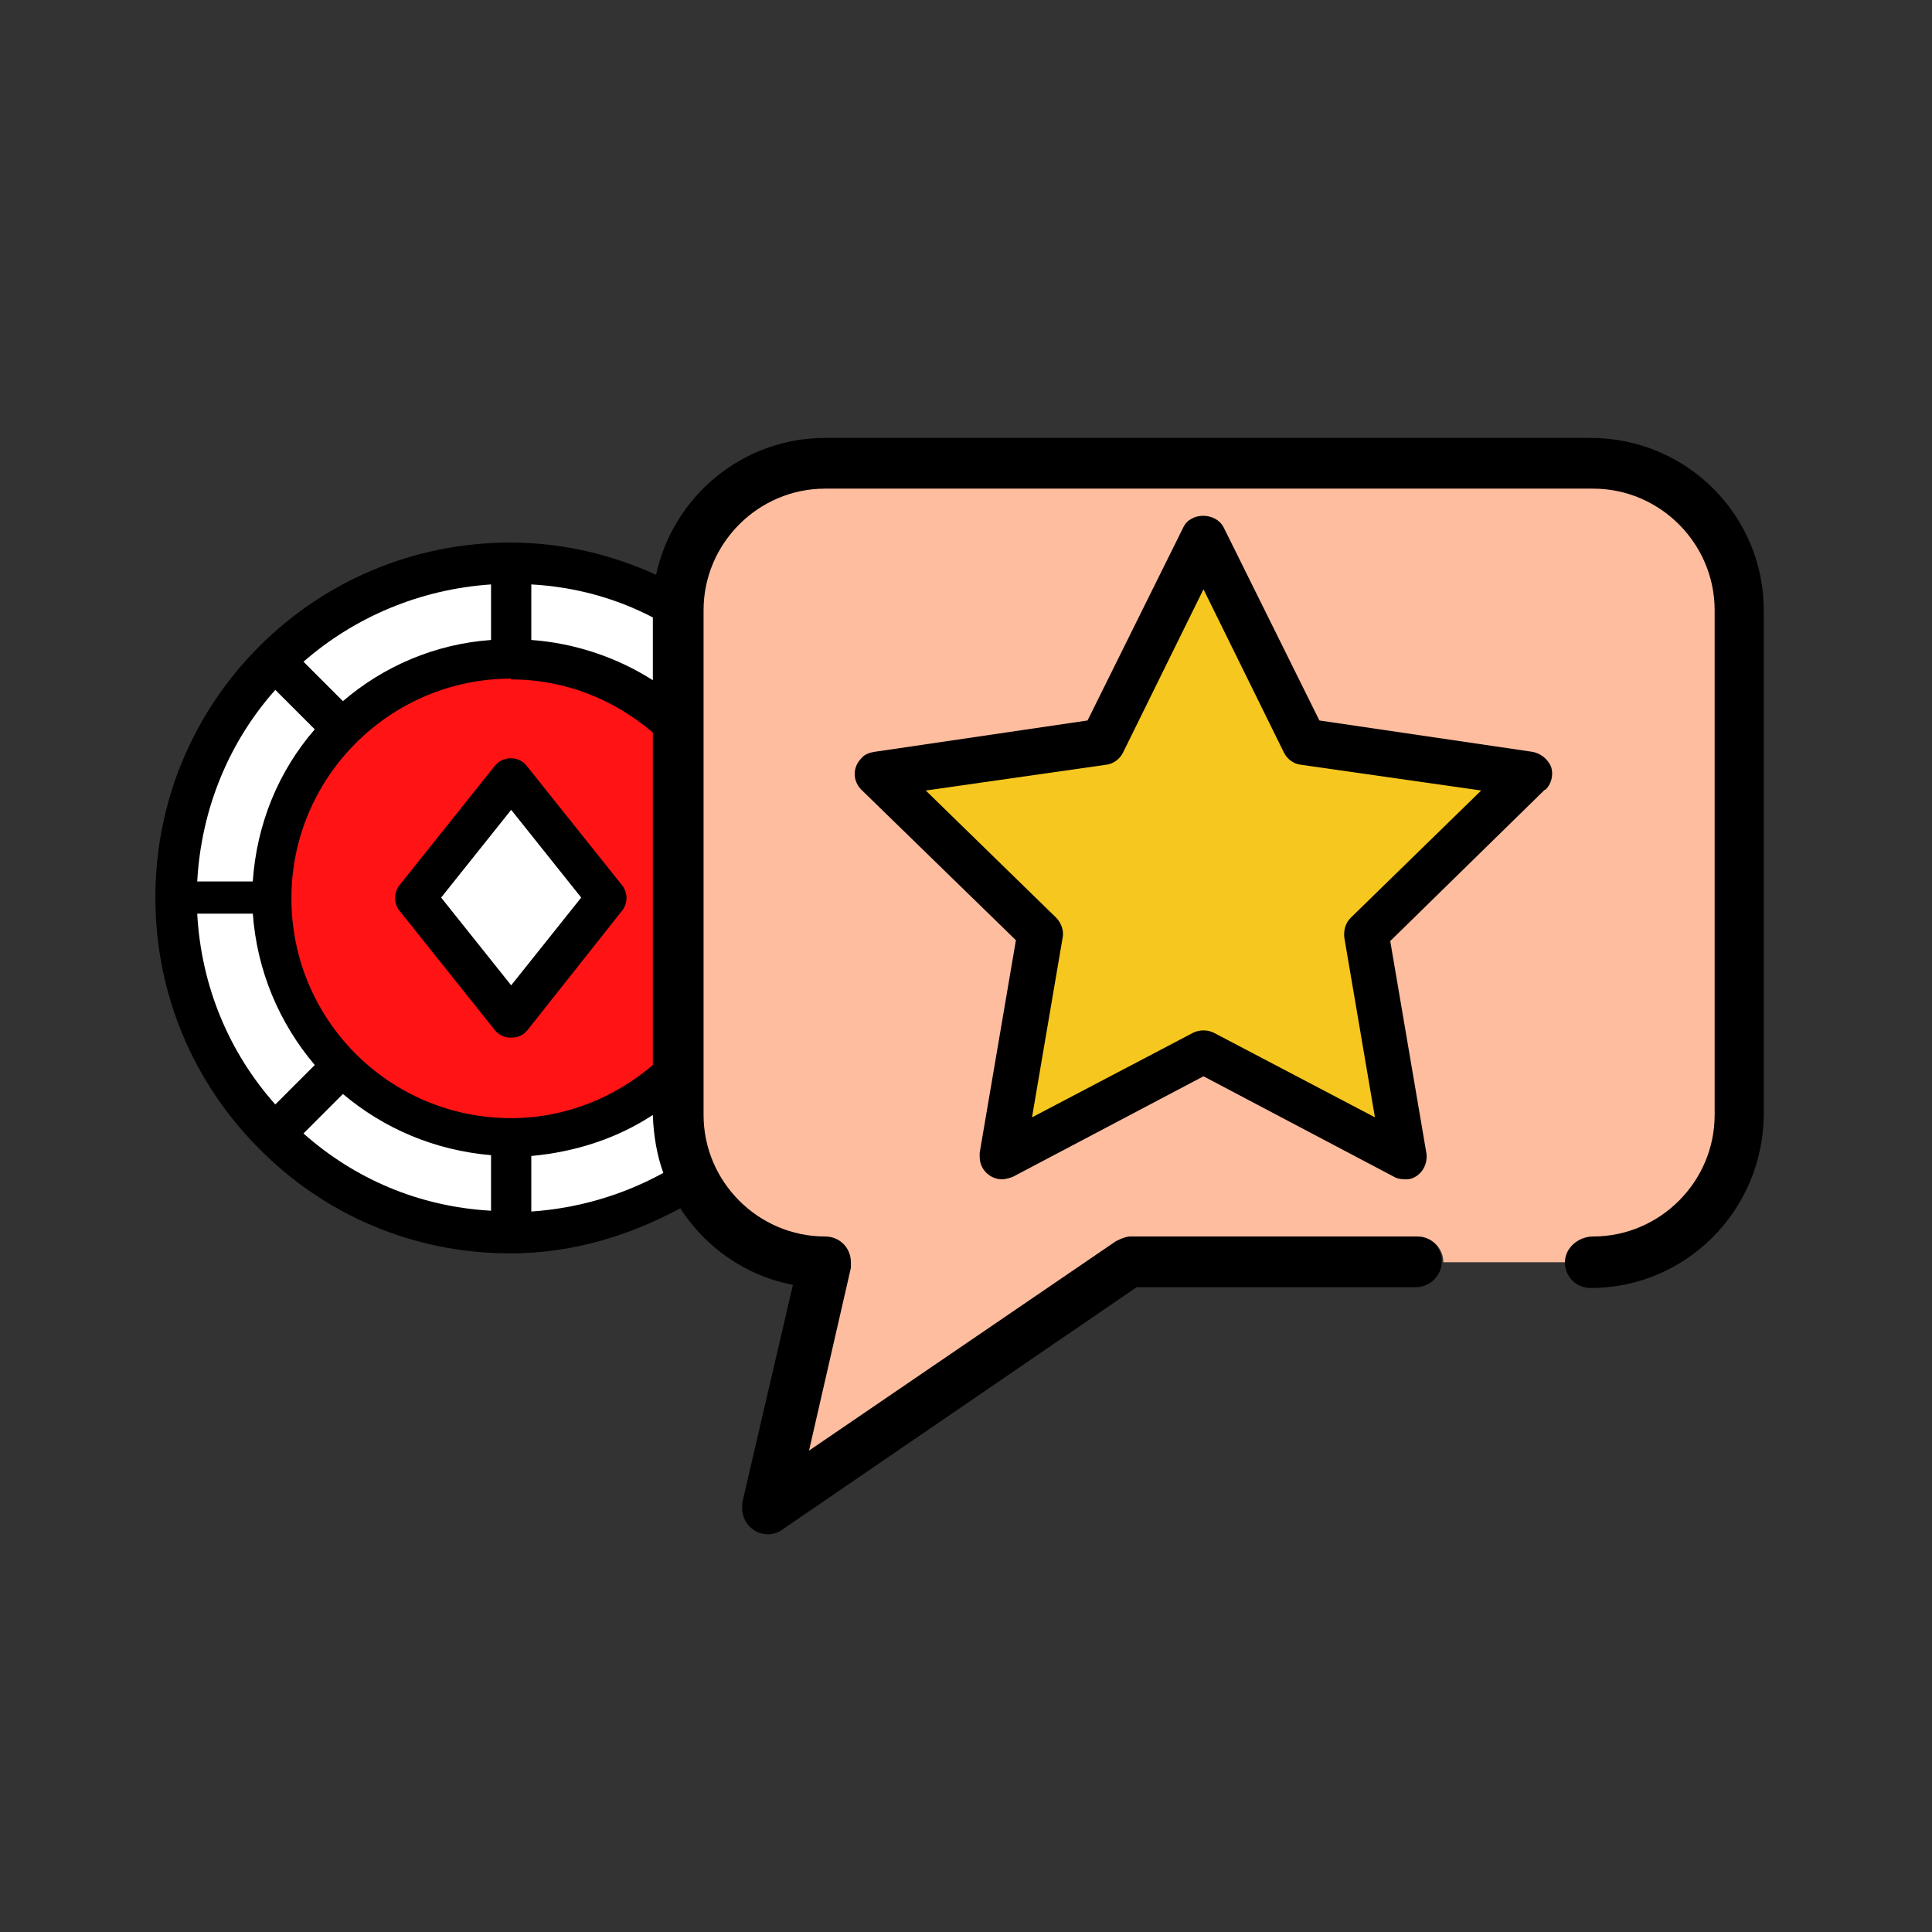 <?xml version="1.0" encoding="UTF-8"?><svg xmlns="http://www.w3.org/2000/svg" viewBox="0 0 24 24"><rect x="0" y="0" width="24" height="24" fill="#333333" stroke="none"/><path d="M19.76,15.36c-.17,0-.32.14-.32.32h0c0,.18.14.32.32.32,1.18,0,2.14-.96,2.15-2.15v-6.27c0-1.18-.96-2.14-2.15-2.14h.01s-9.52,0-9.52,0c-1.03,0-1.89.73-2.1,1.7-.55-.25-1.16-.4-1.81-.4-1.22,0-2.32.49-3.12,1.29h0c-.8.8-1.29,1.9-1.29,3.12s.49,2.32,1.29,3.12h0c.8.81,1.9,1.3,3.12,1.3.77,0,1.48-.22,2.11-.56.31.48.81.84,1.4.95l-.63,2.71v.07c0,.17.14.32.32.32h0c.06,0,.13-.02.18-.06l4.4-3.01h3.47c.17,0,.32-.14.32-.32h0c0-.18-.14-.32-.32-.32"/><path d="M6.35,8.43c-1.5,0-2.73,1.22-2.73,2.73s1.22,2.73,2.73,2.73h0c.68,0,1.29-.26,1.76-.66v-4.13c-.48-.41-1.09-.66-1.76-.66h0ZM6.55,12.8c-.05.06-.12.09-.2.09h0c-.08,0-.15-.03-.2-.09l-1.19-1.49c-.07-.09-.07-.22,0-.31l1.19-1.49c.09-.11.26-.12.36-.03,0,0,.02.02.03.03l1.19,1.49c.07.09.07.22,0,.31h0l-1.18,1.49Z" style="fill:#ff1315;"/><path d="M3.14,11.35h-.69c.05.91.4,1.73.97,2.37l.49-.49c-.44-.52-.72-1.17-.77-1.89h0Z" style="fill:#fff;"/><path d="M3.77,14.08c.63.56,1.43.91,2.33.96v-.69c-.7-.06-1.33-.33-1.84-.76,0,0-.49.49-.49.49Z" style="fill:#fff;"/><path d="M3.91,9.06l-.49-.49c-.57.64-.92,1.47-.97,2.38h.69c.05-.72.32-1.37.77-1.89Z" style="fill:#fff;"/><path d="M6.1,7.95v-.69c-.89.06-1.7.41-2.33.96l.49.49c.5-.43,1.14-.71,1.84-.76Z" style="fill:#fff;"/><path d="M8.11,13.85c-.44.29-.96.46-1.51.51v.69c.59-.04,1.15-.21,1.64-.48-.08-.22-.12-.46-.13-.71h0Z" style="fill:#fff;"/><path d="M8.11,7.67c-.46-.24-.97-.38-1.51-.41v.69c.55.04,1.07.22,1.51.5v-.78Z" style="fill:#fff;"/><polygon points="6.35 10.06 5.48 11.15 6.35 12.24 7.22 11.15 6.35 10.06" style="fill:#fff;"/><path d="M16.78,11.4l1.62-1.58-2.24-.32c-.09-.01-.17-.07-.21-.15l-1-2.03-1,2.03c-.04.08-.12.14-.21.15l-2.24.32h0l1.62,1.58c.06.06.1.16.08.25l-.38,2.23,2-1.05c.08-.04.18-.04.26,0l2,1.05-.38-2.23c-.01-.09.01-.18.08-.25h0Z" style="fill:#f6c71e;"/><path d="M19.79,6.07h-9.54c-.83,0-1.51.68-1.51,1.51v6.27c0,.83.68,1.51,1.51,1.51.18,0,.32.14.32.32v.07l-.52,2.27,3.81-2.6s.11-.06.18-.06h3.57c.17,0,.32.14.32.32h1.51c0-.18.17-.32.35-.32.83,0,1.51-.68,1.51-1.51v-6.27c0-.83-.68-1.51-1.51-1.51ZM19.2,9.81h-.01s-1.92,1.88-1.92,1.88l.45,2.64c.02.15-.08.3-.23.32-.06,0-.12,0-.17-.03l-2.37-1.25-2.37,1.25s-.08.03-.13.03c-.15,0-.28-.12-.28-.28v-.05l.45-2.64-1.92-1.87c-.11-.11-.11-.28,0-.39.04-.05.1-.07.16-.08l2.65-.39,1.19-2.4c.09-.19.4-.19.5,0l1.19,2.4,2.65.39c.1.02.19.09.23.19.03.1,0,.21-.07.28Z" style="fill:#ffbd9f;"/></svg>